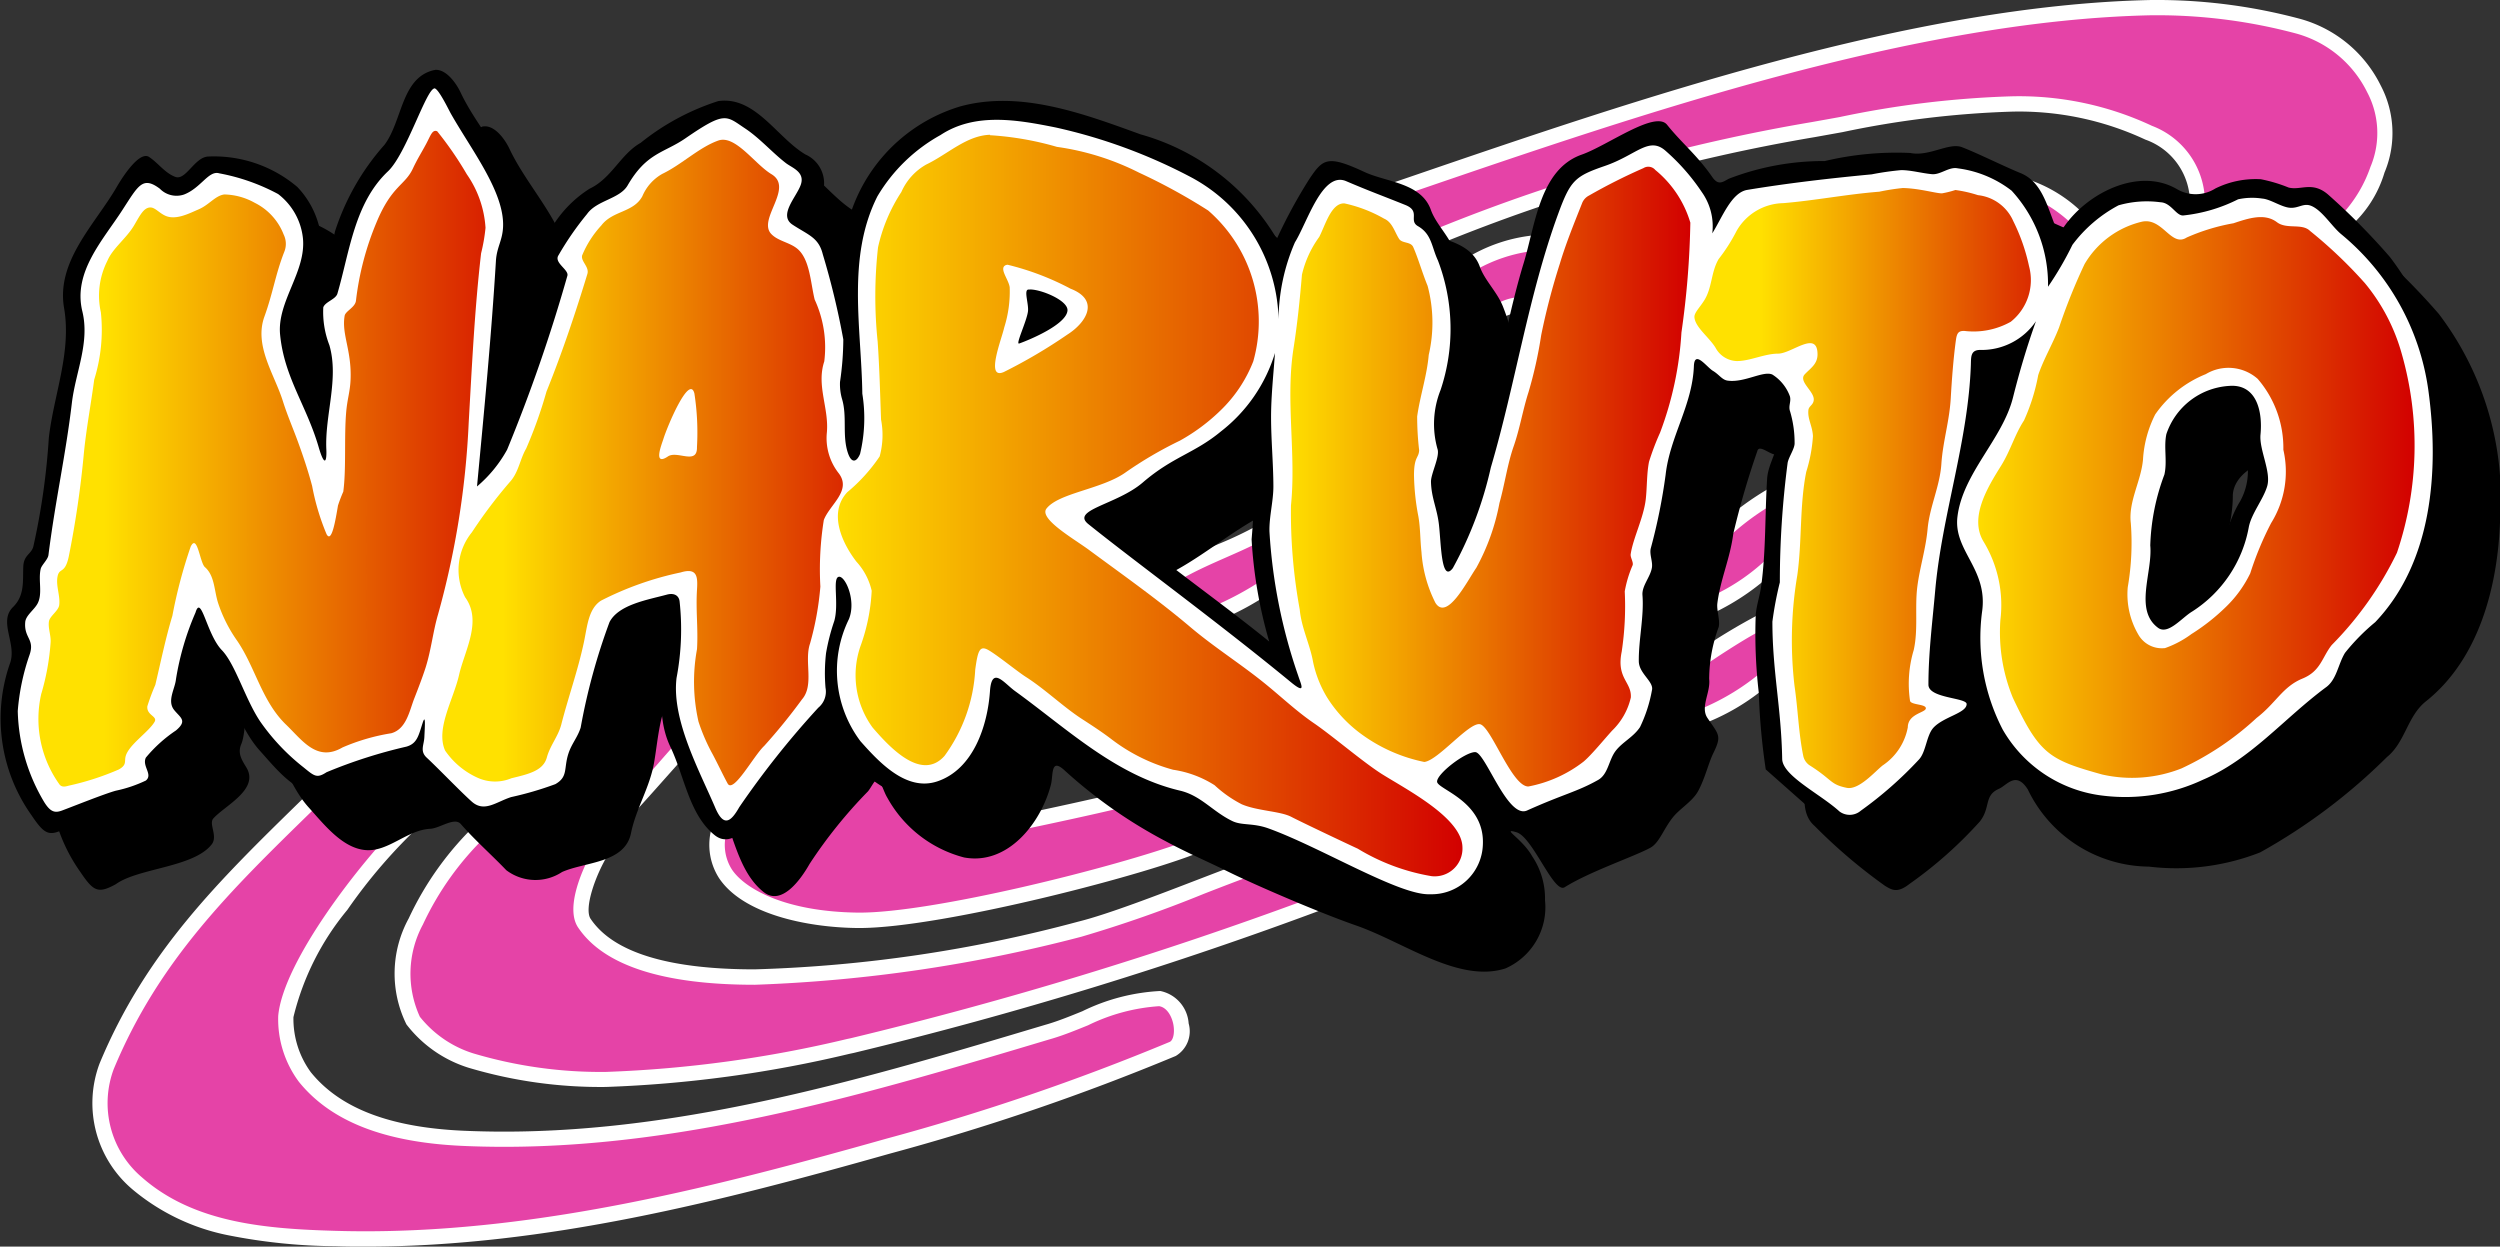 <svg xmlns="http://www.w3.org/2000/svg" xmlns:xlink="http://www.w3.org/1999/xlink" width="81.933" height="40.856" viewBox="0 0 81.933 40.856">
  <rect x="0" y="0" width="81.933" height="40.856" fill="#333333" stroke="none"/>
  <defs>
    <linearGradient id="linear-gradient" x1="0.145" y1="0.595" x2="1.146" y2="0.595" gradientUnits="objectBoundingBox">
      <stop offset="0" stop-color="#ffe100"/>
      <stop offset="1" stop-color="#d20000"/>
    </linearGradient>
    <linearGradient id="linear-gradient-2" x1="0.162" y1="0.597" x2="1.162" y2="0.597" xlink:href="#linear-gradient"/>
    <linearGradient id="linear-gradient-3" x1="0" y1="0.5" x2="1" y2="0.5" xlink:href="#linear-gradient"/>
    <linearGradient id="linear-gradient-4" x1="-0.001" y1="0.5" x2="1" y2="0.5" xlink:href="#linear-gradient"/>
    <linearGradient id="linear-gradient-5" x1="0.194" y1="0.602" x2="1.194" y2="0.602" xlink:href="#linear-gradient"/>
    <linearGradient id="linear-gradient-6" x1="0" y1="0.5" x2="1" y2="0.5" xlink:href="#linear-gradient"/>
  </defs>
  <g id="Logo_Naruto_Shippūden" transform="translate(0 -2)">
    <path id="path2961" d="M100.331,2.253c-8.078.164-17.3,3.414-24.872,6l1.412,1.527A58.287,58.287,0,0,1,89.248,6.249c3.608-.636,7.593-1.567,10.99.1a2.434,2.434,0,0,1,1.6,2.385l4.832.512c.485-.268.886-1.259,1.086-1.737.8-1.908-.651-4.137-2.616-4.65a17.659,17.659,0,0,0-4.807-.608ZM78.767,12.283c.275-.133.678-.369.935-.262l.546-2.071a4.968,4.968,0,0,0-2.306.764Zm9.362,5.822a9.2,9.2,0,0,0-2.079,1.553l-.25,2.235a7.7,7.7,0,0,0,2.11-1.444Zm-19.965,2.8,1.5,1.209a10.363,10.363,0,0,0,1.78-.99l-.321-1.672C70.363,19.9,69.152,20.289,68.164,20.907Zm17.284,2.758-.16,1.922a7.121,7.121,0,0,0,2.548-1.521l-.219-1.725A19.219,19.219,0,0,0,85.448,23.665ZM50.09,28.8c.408-.382,2.027-2.257,2.278-2.5l-.987-1.785Zm12.151.361c-.441.233-3.67-2.51-3.67-2.51l-5.058,2.218c-.987,2.368,2.045,3.256,4.4,3.285,2.7.034,9.726-1.821,11.325-2.55L66.626,28.2C65.252,28.534,63.622,28.868,62.241,29.166ZM33.313,36.947a3.459,3.459,0,0,0,1,3.835c1.777,1.556,4.253,1.747,6.51,1.811,6.166.175,12.208-1.361,18.094-3.025a75.233,75.233,0,0,0,9.338-3.188c.522-.224.316-1.571-.429-1.651-1.205-.028-2.444.728-3.578,1.068C58,37.667,51.58,39.6,45,39.308c-1.853-.082-3.954-.48-5.19-2.012a3.21,3.21,0,0,1-.623-1.984c.163-1.879,3.236-5.652,4.295-6.507l-3.28-.728C37.34,30.875,34.871,33.2,33.313,36.947Zm31.889-4.5c-5.875,1.445-14.236,2.733-16.225-.18-.359-.487.166-1.782.6-2.472l-3.915-.662c-1.732,1.649-3.414,4.422-2.307,6.314a3.849,3.849,0,0,0,1.891,1.308c4.085,1.255,8.414.347,12.489-.488a132.815,132.815,0,0,0,15.6-4.788l-2.465-1.065c-1.372.484-4.248,1.683-5.671,2.034ZM95.364,7.924c1.51.052,2.4,1.2,3.406,2.123l-2.394.617Z" transform="translate(-29.817 0)" fill="#e543a7"/>
    <path id="path2961_-_Contour" data-name="path2961 - Contour" d="M100.637,2a18.143,18.143,0,0,1,4.565.619A4.181,4.181,0,0,1,107.84,4.8a3.347,3.347,0,0,1,.145,2.807l-.019.045a3.817,3.817,0,0,1-1.177,1.815l-.069.038-5.134-.544V8.736a2.189,2.189,0,0,0-1.46-2.161,9.766,9.766,0,0,0-4.391-.916,31.528,31.528,0,0,0-5.531.671q-.46.083-.913.164a57.83,57.83,0,0,0-12.322,3.517l-.162.069L75.015,8.143l1.133-.388C83.425,5.263,92.481,2.162,100.326,2Q100.482,2,100.637,2Zm5.971,6.99a4.431,4.431,0,0,0,.9-1.531l.019-.045a2.855,2.855,0,0,0-.131-2.393A3.675,3.675,0,0,0,105.075,3.1a17.643,17.643,0,0,0-4.438-.6q-.15,0-.3,0c-7.767.158-16.782,3.245-24.026,5.725l-.406.139,1.032,1.117A58.585,58.585,0,0,1,89.2,6q.452-.08.911-.164a31.9,31.9,0,0,1,5.621-.679,10.251,10.251,0,0,1,4.612.967,2.689,2.689,0,0,1,1.733,2.384ZM95,7.661l.372.013a4.64,4.64,0,0,1,3.072,1.717c.161.157.328.319.494.471l.34.311-3.059.789Zm3.269,2.256L98.1,9.75a4.727,4.727,0,0,0-2.358-1.536l.795,2.151ZM80.578,9.679l-.708,2.684-.265-.111a.139.139,0,0,0-.052-.008,1.649,1.649,0,0,0-.566.209l-.111.055-.218.106-1.036-1.967.165-.129A5.216,5.216,0,0,1,80.231,9.7Zm-1.062,2.066.4-1.5a5.03,5.03,0,0,0-1.646.556l.608,1.154A1.737,1.737,0,0,1,79.516,11.745Zm8.908,5.9-.269,2.881-.024.044a7.841,7.841,0,0,1-2.218,1.549l-.413.21.311-2.784.063-.062A9.368,9.368,0,0,1,88,17.89Zm-.757,2.726.168-1.795a8.205,8.205,0,0,0-1.546,1.2L86.1,21.451A6.637,6.637,0,0,0,87.667,20.369ZM71.305,19.06l.416,2.169-.121.094a9.279,9.279,0,0,1-1.637.928l-.187.09-.142.069-1.9-1.529.3-.186a14.112,14.112,0,0,1,1.8-.9A12.37,12.37,0,0,0,71,19.237Zm-.133,1.958-.227-1.183c-.277.14-.588.277-.911.419-.479.211-.971.427-1.431.684l1.1.884.046-.022A10.039,10.039,0,0,0,71.172,21.019Zm16.652.966.272,2.141-.05.077a7.213,7.213,0,0,1-2.7,1.627l-.34.087.2-2.378.082-.067a19.174,19.174,0,0,1,2.231-1.361ZM87.575,24l-.162-1.276c-.569.307-1.44.886-1.726,1.083l-.119,1.422A7.639,7.639,0,0,0,87.575,24Zm-36.263-.119,1.366,2.47-.136.133c-.1.094-.437.478-.8.884-.578.651-1.234,1.389-1.484,1.624l-.6.564.335.057-.2.318c-.476.751-.848,1.872-.614,2.19l.005.007c.744,1.089,2.548,1.641,5.363,1.641a45.753,45.753,0,0,0,10.6-1.562c.953-.234,2.621-.876,3.961-1.392.64-.246,1.245-.479,1.687-.635l.092-.033L74,31.491l-.574.219a133.3,133.3,0,0,1-15.639,4.8l-.116.024a40.228,40.228,0,0,1-8,1.089,15.119,15.119,0,0,1-4.5-.63,4.109,4.109,0,0,1-2.034-1.421,3.766,3.766,0,0,1,.076-3.475,10.277,10.277,0,0,1,2.275-3.147l.091-.086,4.022.68Zm.748,2.386-.612-1.105-.812,2.7c.239-.265.5-.558.735-.823C51.661,26.706,51.906,26.429,52.06,26.262Zm-2.876,3.717L45.749,29.4a9.712,9.712,0,0,0-2.072,2.9,3.389,3.389,0,0,0-.1,3.022,3.616,3.616,0,0,0,1.749,1.2,14.628,14.628,0,0,0,4.352.608,39.855,39.855,0,0,0,7.9-1.079l.116-.024a131.9,131.9,0,0,0,14.983-4.559l-1.807-.781c-.426.153-.989.369-1.582.6a42.022,42.022,0,0,1-4.021,1.41,48.732,48.732,0,0,1-10.716,1.577c-2.987,0-4.93-.624-5.773-1.856C48.35,31.827,48.823,30.653,49.184,29.979Zm9.429-3.615.119.1c.007.006.745.632,1.551,1.251a6.525,6.525,0,0,0,1.874,1.212l.031-.007.993-.212c1.147-.244,2.333-.5,3.386-.749l.093-.022,3.141,1.69-.458.209c-1.682.767-8.631,2.573-11.354,2.573H57.91c-1.683-.021-3.757-.464-4.533-1.644a2.025,2.025,0,0,1-.1-1.987l.039-.093Zm3.56,3.066c-.144,0-.48,0-2.19-1.314-.625-.48-1.21-.964-1.454-1.169l-4.821,2.114A1.5,1.5,0,0,0,53.8,30.49c.418.636,1.748,1.389,4.121,1.419,2.417.03,8.494-1.5,10.736-2.332l-2.061-1.109c-1.036.247-2.189.493-3.306.73l-.969.207A.406.406,0,0,1,62.173,29.43ZM40.124,27.8l3.919.869-.4.326A17.411,17.411,0,0,0,41.2,31.82a8.728,8.728,0,0,0-1.766,3.514,2.97,2.97,0,0,0,.569,1.805c.956,1.184,2.593,1.812,5.006,1.919.436.019.883.029,1.329.029,6.04,0,11.985-1.78,17.733-3.5l.1-.029c.359-.108.728-.258,1.119-.417a6.546,6.546,0,0,1,2.537-.662h.021a1.165,1.165,0,0,1,.925,1.062.941.941,0,0,1-.424,1.067,75.692,75.692,0,0,1-9.368,3.2c-5.455,1.542-11.275,3.048-17.192,3.048-.326,0-.655,0-.977-.014a18.58,18.58,0,0,1-3.482-.352,7.005,7.005,0,0,1-3.185-1.521,3.7,3.7,0,0,1-1.063-4.119C34.6,33.2,36.964,30.889,39.7,28.217Zm2.834,1.141-2.678-.594-.23.224c-2.7,2.634-5.027,4.908-6.506,8.468a3.19,3.19,0,0,0,.93,3.551c1.708,1.5,4.075,1.684,6.352,1.749.317.009.641.014.962.014,5.853,0,11.635-1.5,17.056-3.029a75.232,75.232,0,0,0,9.307-3.177c.1-.041.169-.252.127-.533s-.209-.6-.474-.638a6.218,6.218,0,0,0-2.326.625c-.384.156-.781.318-1.164.433l-.1.029c-5.783,1.731-11.763,3.522-17.877,3.522-.453,0-.908-.01-1.351-.03-2.565-.114-4.322-.8-5.373-2.1a3.443,3.443,0,0,1-.678-2.162C39.1,33.481,41.695,30.187,42.958,28.945Z" transform="translate(-29.817 0)" fill="#fff"/>
    <path id="path3762" d="M30.439,41.72c-1.042.27-1.005,1.664-1.589,2.44a7.913,7.913,0,0,0-1.62,2.832c-.145.608-.142,1.393-.58,1.823-.658.646-.282,1.59-.117,2.326a3.028,3.028,0,0,1,.009.953,3.336,3.336,0,0,1-.176-3.03,2.9,2.9,0,0,0-.37-3.52,4.225,4.225,0,0,0-2.925-1c-.448.021-.732.8-1.08.666s-.55-.449-.854-.65-.838.593-1.066.986c-.705,1.221-1.989,2.432-1.725,3.968.249,1.45-.336,2.831-.5,4.253a22.974,22.974,0,0,1-.508,3.571c-.071.246-.31.271-.327.639-.023.468.056.951-.336,1.336-.5.49.153,1.22-.11,1.876a5.473,5.473,0,0,0,.708,4.94c.433.641.579.734,1.167.411.738-.534,2.549-.546,3.143-1.305.213-.271-.107-.671.056-.852.382-.425,1.518-.953,1.08-1.672-.159-.261-.292-.469-.164-.768.161-.374.1-1.338.324-1.185.68.477,1.015,2.322,1.9,3.283.511.569,1.114,1.337,1.876,1.382.732.043,1.338-.662,2.092-.7.314-.015.79-.393,1-.157.467.535,1,1,1.493,1.515a1.584,1.584,0,0,0,1.826.059c.753-.337,2.059-.283,2.26-1.274.165-.81.611-1.484.756-2.308.161-.914.184-2.08.939-2.686.235-.189.912-.5.956-.271.248,1.273-.413,2.935.242,4.3.462.966.613,2.225,1.452,2.894.588.468,1.214-.4,1.509-.923A15.6,15.6,0,0,1,43.089,63.5c.109-.126.234-.414.318-.385.111.039.2.394.316.583a4.036,4.036,0,0,0,2.52,1.965c1.422.263,2.515-1.111,2.845-2.385.083-.32-.021-.91.463-.455a15.87,15.87,0,0,0,3.3,2.309c.683.37,1.357.657,2.052,1,.961.474,3.058,1.369,4.178,1.757,1.574.545,3.365,1.9,4.9,1.412a2.191,2.191,0,0,0,1.3-2.237,2.479,2.479,0,0,0-.421-1.441c-.334-.59-1.044-.944-.511-.785s1.219,2.027,1.577,1.8c.812-.51,2.265-1,2.8-1.289.3-.16.429-.6.737-.991.235-.3.654-.529.841-.879.229-.429.333-.909.494-1.236.283-.576.179-.6-.193-1.151-.243-.359.109-.838.056-1.28a4.985,4.985,0,0,1,.312-1.7c.052-.228-.072-.546-.044-.777.1-.789.421-1.482.522-2.28a27.3,27.3,0,0,1,.787-2.706c.053-.229.373.079.577.108.464.066.926-.27,1.317-.2.433.08.159.793.315,1.182.235.588-.243,1.073-.28,1.672-.073,1.168-.037,2.354-.195,3.514-.043.316-.152.622-.179.942a16.667,16.667,0,0,0,.1,2.555c.061.852-.411,1.969.229,2.513a17.5,17.5,0,0,0,2.3,1.956c.227.14.409.249.8-.058a13.711,13.711,0,0,0,2.312-2.051c.36-.464.125-.851.627-1.071.259-.114.553-.592.943.023a4.448,4.448,0,0,0,3.97,2.529,7.522,7.522,0,0,0,3.644-.466,18.984,18.984,0,0,0,4.159-3.128c.6-.487.663-1.337,1.274-1.823,1.743-1.386,2.359-3.772,2.431-5.942a9.991,9.991,0,0,0-2.009-6.756,21.888,21.888,0,0,0-2-2.024c-.534-.484-.914-.151-1.324-.255a4.917,4.917,0,0,0-.909-.274,2.988,2.988,0,0,0-1.494.307,1.207,1.207,0,0,1-1.255.018c-1.234-.719-2.9.1-3.684,1.209-.245.347-.256.131-.364-.154-.249-.66-.447-1.324-1.078-1.58-.553-.225-1.373-.635-1.916-.847-.427-.167-1.079.315-1.7.186a10.183,10.183,0,0,0-2.8.267,8.608,8.608,0,0,0-3.136.577c-.173.083-.339.252-.541-.04-.505-.731-1.013-1.128-1.491-1.725-.387-.485-1.948.679-2.795.978-1.373.485-1.518,2.3-1.9,3.554-.844,2.754-1.266,6.674-2.215,8.355-.156.277-.228-.516-.167-1.223.025-.284.115-.545.142-.736.091-.641-.181-1.265.052-1.928a7.014,7.014,0,0,0-.1-4.918c-.193-.475-.6-.855-.756-1.3-.322-.887-1.459-.9-2.176-1.238-1.207-.561-1.358-.432-1.8.229a16.5,16.5,0,0,0-1.068,1.965,7.569,7.569,0,0,0-4.468-3.424c-1.872-.679-3.945-1.458-5.917-.914A5.425,5.425,0,0,0,43.9,47.4c-.036.3-.047.413-.151.052a1.409,1.409,0,0,0-.411-.64c-.2-.183-.644-.288-.659-.446-.017-.18.525-.565.579-.879a1.036,1.036,0,0,0-.613-1.006c-.942-.56-1.643-1.921-2.857-1.749a7.9,7.9,0,0,0-2.545,1.37c-.651.367-.951,1.163-1.669,1.5a3.851,3.851,0,0,0-1.623,2.132c-.179.432.367.707.164,1.18-.558,1.3-.863,2.713-1.392,4.034.18-2.023.4-4.058.6-6.066.175-1.7-1.289-2.978-1.978-4.44-.16-.339-.521-.829-.91-.728ZM89.42,52.657c.594.087.225,1.017.367,1.481a2.023,2.023,0,0,1-.126,1.712c-.59.954-.626,2.357-1.7,2.982-.233.136-.688.656-.767.477-.258-.585.1-1.435.1-2.172,0-1.116.526-2.179.528-3.317C87.823,53.1,88.775,52.562,89.42,52.657Zm-32.093.8a25.853,25.853,0,0,1-.056,3.638,15,15,0,0,0,.577,3.348c-1.662-1.348-3.514-2.625-5.085-3.977,1.167-.547,2.132-1.425,3.273-2.023a6.739,6.739,0,0,0,1.287-1.05l0,.065Z" transform="translate(-14.646 -35.561)"/>
    <path id="path3754" d="M14.261,22.9a.4.4,0,0,0-.071.012c-1.042.27-1.005,1.664-1.589,2.44a7.913,7.913,0,0,0-1.62,2.832c-.145.608-.142,1.393-.58,1.823-.658.646-.282,1.59-.117,2.326a3.028,3.028,0,0,1,.009.953,3.336,3.336,0,0,1-.176-3.03,2.9,2.9,0,0,0-.37-3.52,4.225,4.225,0,0,0-2.925-1c-.448.021-.732.8-1.08.666s-.551-.45-.855-.651-.837.594-1.064.987C3.118,27.954,1.835,29.165,2.1,30.7c.249,1.45-.336,2.832-.5,4.255a22.958,22.958,0,0,1-.509,3.57c-.071.246-.309.271-.327.639-.023.468.056.951-.336,1.336-.5.49.152,1.22-.111,1.876a5.473,5.473,0,0,0,.71,4.94c.433.641.578.733,1.166.41.738-.534,2.549-.546,3.144-1.305.213-.271-.107-.671.056-.852.382-.425,1.518-.953,1.08-1.672-.159-.261-.292-.469-.164-.768.161-.374.1-1.338.324-1.185.68.476,1.015,2.322,1.9,3.283.511.569,1.114,1.337,1.876,1.382.732.043,1.338-.662,2.092-.7.314-.015.79-.393,1-.157.467.535,1,1,1.493,1.515a1.584,1.584,0,0,0,1.826.059c.753-.336,2.057-.282,2.258-1.274.165-.81.611-1.483.756-2.308.161-.914.186-2.081.941-2.687.235-.189.912-.5.956-.272.248,1.273-.414,2.935.241,4.3.462.966.614,2.225,1.453,2.894.588.468,1.214-.4,1.509-.922a15.6,15.6,0,0,1,1.913-2.373c.109-.126.234-.415.318-.386.111.039.2.394.315.583a4.038,4.038,0,0,0,2.521,1.965c1.422.263,2.515-1.111,2.845-2.385.083-.32-.022-.909.463-.454a15.865,15.865,0,0,0,3.3,2.308c.683.37,1.471.515,2.166.858a10.739,10.739,0,0,0,1.959.889c1.855.807,4.016,2.316,6.275,2.434a2.3,2.3,0,0,0,2.175-2.647,2.445,2.445,0,0,0-.173-.6,1.231,1.231,0,0,0,1.607.327,18.2,18.2,0,0,0,2.255-.981c.566-.4.675-.941,1.1-1.515.2-.325.363-.673.534-1.015a1.759,1.759,0,0,0-.154-1.786c-.243-.359.109-.838.056-1.28a4.984,4.984,0,0,1,.312-1.7c.052-.228-.071-.546-.043-.777.1-.789.421-1.482.521-2.28a27.3,27.3,0,0,1,.787-2.706c.053-.229.373.079.577.108.464.066.926-.27,1.317-.2.433.08.159.793.315,1.182.235.588-.243,1.074-.281,1.672-.073,1.168-.036,2.354-.194,3.514-.043.316-.152.622-.179.941a16.661,16.661,0,0,0,.1,2.555,21.68,21.68,0,0,0,.228,2.514l1.9,1.681c1.162,1.03,1.135.607,2.336-.3a13.619,13.619,0,0,0,1.748-1.346c.229-.249-.109-.788.47-1.094.2-.1.485-.2.642.128.49,1.022,2.6,2.138,3.639,2.345a7.932,7.932,0,0,0,3.869-.554,18.983,18.983,0,0,0,4.159-3.128c.6-.487.663-1.337,1.274-1.823,1.743-1.386,2.359-3.772,2.431-5.942a9.992,9.992,0,0,0-2.009-6.757,21.882,21.882,0,0,0-2-2.024c-.534-.484-.913-.151-1.324-.256a4.917,4.917,0,0,0-.91-.272,2.983,2.983,0,0,0-1.493.305,1.208,1.208,0,0,1-1.256.019c-1.234-.719-2.9.1-3.684,1.209-.245.347-.256.131-.364-.154-.249-.66-.446-1.323-1.077-1.58-.553-.225-1.373-.637-1.916-.848-.427-.167-1.08.317-1.7.188a10.173,10.173,0,0,0-2.8.265,8.616,8.616,0,0,0-3.138.577c-.173.083-.338.252-.54-.04-.505-.731-1.012-1.127-1.49-1.725-.387-.485-1.949.679-2.8.978-1.373.485-1.518,2.3-1.9,3.554-.844,2.754-1.266,6.674-2.215,8.355-.156.277-.228-.515-.167-1.222.025-.284.115-.546.142-.737.091-.641-.18-1.265.052-1.928a7.014,7.014,0,0,0-.1-4.918c-.193-.475-.6-.855-.756-1.3-.322-.887-1.46-.9-2.178-1.237-1.207-.561-1.356-.433-1.8.228a16.5,16.5,0,0,0-1.068,1.965,7.57,7.57,0,0,0-4.467-3.425c-1.872-.679-3.945-1.457-5.918-.913a5.425,5.425,0,0,0-3.807,4.483c-.036.3-.047.413-.151.052A1.4,1.4,0,0,0,27.09,28c-.2-.183-.645-.289-.66-.447-.017-.18.523-.565.577-.879a1.034,1.034,0,0,0-.611-1.006c-.942-.56-1.643-1.921-2.857-1.749a7.9,7.9,0,0,0-2.545,1.37c-.651.367-.951,1.163-1.669,1.5A3.851,3.851,0,0,0,17.7,28.927c-.179.432.367.706.164,1.179-.558,1.3-.863,2.714-1.391,4.036.18-2.023.4-4.058.6-6.066.175-1.7-1.289-2.978-1.978-4.44-.15-.317-.479-.768-.839-.74Zm58.787,10.94a1.033,1.033,0,0,1,.123.009c.594.087.225,1.017.367,1.481a2.023,2.023,0,0,1-.126,1.712c-.59.954-.628,2.355-1.7,2.98-.233.136-.686.657-.765.478-.258-.585.1-1.435.1-2.172,0-1.116.526-2.179.528-3.317,0-.678.838-1.189,1.475-1.172Zm-31.973.74,0,.065a25.853,25.853,0,0,1-.056,3.638,15,15,0,0,0,.577,3.348c-1.662-1.348-3.514-2.625-5.085-3.977,1.167-.547,2.132-1.427,3.273-2.024a6.727,6.727,0,0,0,1.287-1.049Z" transform="translate(0 -18.606)"/>
    <path id="path3699" d="M19.587,29.062c-.271.011-.924,2.148-1.527,2.718-1.1,1.04-1.256,2.635-1.657,4.008-.056.19-.4.266-.463.45a3.009,3.009,0,0,0,.2,1.24c.32,1.106-.152,2.285-.1,3.415.018.4-.057.595-.253-.08-.4-1.369-1.125-2.276-1.262-3.678-.107-1.092.863-2.065.747-3.172a2.1,2.1,0,0,0-.811-1.438,6.619,6.619,0,0,0-1.928-.679c-.35-.107-.6.48-1.157.694a.762.762,0,0,1-.793-.191c-.56-.417-.7-.114-1.216.682-.642,1-1.636,2.044-1.324,3.335.25,1.031-.22,1.986-.342,3-.2,1.7-.543,3.2-.768,4.989-.019.15-.225.327-.255.456-.085.371.072.821-.106,1.142-.115.207-.382.383-.4.6-.047.53.322.555.141,1.075a7.327,7.327,0,0,0-.386,1.839A6.084,6.084,0,0,0,6.8,52.462c.2.315.344.354.579.266.365-.136,1.412-.556,1.765-.65a4.308,4.308,0,0,0,.981-.332c.242-.2-.133-.471,0-.751a4.624,4.624,0,0,1,.987-.891c.387-.325.141-.418-.061-.672-.237-.3.028-.687.061-1.006a9.043,9.043,0,0,1,.641-2.187c.187-.619.362.715.862,1.233.444.461.764,1.6,1.253,2.332A6.975,6.975,0,0,0,15.3,51.319c.353.288.432.36.748.154a16.308,16.308,0,0,1,2.615-.838c.357-.1.4-.369.532-.774.108-.338.072.14.058.458-.011.263-.154.461.076.676.42.392,1.095,1.1,1.478,1.442.412.365.8.007,1.29-.149a10.839,10.839,0,0,0,1.448-.424c.427-.242.269-.517.431-1.008.106-.322.3-.527.4-.848a20.226,20.226,0,0,1,.945-3.455c.3-.577,1.254-.73,1.879-.9.235-.064.392.027.417.217a8.48,8.48,0,0,1-.1,2.517c-.163,1.377.748,3.03,1.268,4.248.278.651.514.466.788-.016a29.03,29.03,0,0,1,2.59-3.26.679.679,0,0,0,.237-.651,5.73,5.73,0,0,1,.017-1.136,6.758,6.758,0,0,1,.269-1.052c.161-.56-.065-1.39.142-1.45s.59.768.339,1.385a3.845,3.845,0,0,0,.376,4c.621.7,1.512,1.659,2.524,1.317,1.184-.4,1.644-1.831,1.722-2.95.058-.847.458-.272.821-.009,1.709,1.237,3.3,2.767,5.408,3.264.692.163,1.07.689,1.721,1,.311.147.67.055,1.176.237,1.721.62,4.294,2.205,5.293,2.158a1.68,1.68,0,0,0,1.735-1.62c.071-1.431-1.484-1.813-1.5-2.067s.913-.971,1.248-.971,1.058,2.2,1.7,1.914c1.2-.54,1.636-.611,2.327-1,.332-.186.348-.646.57-.944s.588-.458.806-.79a4.653,4.653,0,0,0,.389-1.2c.081-.284-.424-.548-.429-.956-.009-.7.174-1.465.12-2.166-.024-.308.256-.589.309-.9.034-.2-.086-.439-.037-.636a18.751,18.751,0,0,0,.487-2.413c.14-1.251.877-2.276.926-3.557.021-.547.416.028.626.154s.3.3.491.321c.549.07,1.161-.337,1.456-.2a1.416,1.416,0,0,1,.574.713c.048.178-.059.314.006.494a3.613,3.613,0,0,1,.148,1.037c.008.176-.19.449-.228.645a30.226,30.226,0,0,0-.256,3.921,11.547,11.547,0,0,0-.244,1.287c0,1.627.291,2.822.321,4.5.01.555,1.251,1.148,1.877,1.721a.559.559,0,0,0,.7-.025,12.633,12.633,0,0,0,1.9-1.671c.239-.247.248-.8.483-1.052.337-.36,1.085-.476,1.085-.772,0-.213-1.252-.185-1.252-.634,0-1.034.128-2.032.222-3.088.22-2.473,1.087-4.9,1.169-7.414.008-.246-.011-.483.333-.469a2.151,2.151,0,0,0,1.8-.941c-.294.822-.538,1.645-.753,2.5-.342,1.365-1.646,2.477-1.82,3.906-.138,1.128,1.015,1.712.805,3.128a6.543,6.543,0,0,0,.679,3.85A4.376,4.376,0,0,0,74.3,52.245a5.991,5.991,0,0,0,3.239-.524c1.578-.673,2.636-1.99,4.027-3.025.361-.252.4-.753.632-1.134a6.777,6.777,0,0,1,.99-1.006c1.88-1.972,2.1-4.979,1.743-7.593a8.059,8.059,0,0,0-2.851-5.118c-.309-.252-.617-.77-.975-.927-.268-.118-.426.085-.725.055-.278-.028-.63-.281-.894-.3a2.176,2.176,0,0,0-.792.024,5.167,5.167,0,0,1-1.792.529c-.235.023-.4-.419-.751-.432a3.353,3.353,0,0,0-1.375.1,4.54,4.54,0,0,0-1.511,1.295,10.788,10.788,0,0,1-.8,1.374,4.538,4.538,0,0,0-1.194-3.15,3.645,3.645,0,0,0-1.765-.731c-.285-.061-.564.218-.848.191-.336-.032-.668-.129-1-.133a9.385,9.385,0,0,0-.972.139c-1.371.13-2.724.286-4.076.509-.521.086-.815.889-1.148,1.425a1.934,1.934,0,0,0-.342-1.351,6.866,6.866,0,0,0-1.185-1.351c-.548-.489-.957.135-1.99.491-.99.341-1.133.475-1.54,1.589-.971,2.662-1.4,5.58-2.2,8.293a12.456,12.456,0,0,1-1.246,3.3c-.379.5-.383-.781-.454-1.413-.061-.547-.25-.881-.262-1.416-.006-.262.3-.833.213-1.077a3,3,0,0,1,.1-1.928A6.289,6.289,0,0,0,52.47,34.7c-.209-.447-.2-.862-.654-1.123-.319-.184.1-.488-.413-.694-.784-.316-1.16-.447-1.941-.781s-1.275,1.36-1.678,2.005a6.462,6.462,0,0,0-.537,2.518,5.413,5.413,0,0,0-2.857-4.646,17.651,17.651,0,0,0-4.455-1.638c-1.24-.248-2.63-.5-3.767.25A5.507,5.507,0,0,0,34.1,32.6c-1.013,2.011-.522,4.324-.494,6.467a5.035,5.035,0,0,1-.074,1.975c-.116.276-.279.311-.395-.022-.2-.582-.018-1.2-.2-1.793a1.753,1.753,0,0,1-.062-.546,9.787,9.787,0,0,0,.108-1.391,25.492,25.492,0,0,0-.673-2.792c-.135-.55-.472-.629-.99-.969-.467-.306.109-.886.262-1.29.166-.436-.278-.571-.484-.731-.463-.36-.853-.815-1.336-1.135-.628-.417-.646-.574-1.956.327-.705.485-1.269.466-1.891,1.54-.26.448-1.009.486-1.33.938a9.817,9.817,0,0,0-.935,1.351c-.165.247.346.473.29.673a52.944,52.944,0,0,1-1.975,5.7,4.265,4.265,0,0,1-.987,1.206c.234-2.471.47-4.927.62-7.392.028-.455.214-.662.234-1.114.051-1.138-1.037-2.521-1.712-3.715-.066-.116-.408-.832-.54-.827Zm19.521,6.59c.365,0,1.247.361,1.222.691-.035.452-1.221.952-1.583,1.08-.13.046.238-.705.287-1.046.034-.238-.142-.7.009-.722a.4.4,0,0,1,.065,0Zm8.022,2.086c-.05.692-.127,1.4-.128,2.089,0,.765.074,1.518.076,2.283,0,.479-.142,1-.129,1.475a17.582,17.582,0,0,0,.944,4.73c.083.266.287.645-.25.2-2.385-1.962-5.141-3.976-6.63-5.174-.584-.47.939-.635,1.786-1.364.987-.849,1.694-.954,2.559-1.672A5.149,5.149,0,0,0,47.129,37.738Zm31.282,1.074c.874-.063,1.092.807,1.017,1.594-.048.5.361,1.23.217,1.7-.131.433-.512.886-.6,1.33a4.16,4.16,0,0,1-1.857,2.771c-.336.2-.788.776-1.117.534-.794-.586-.173-1.822-.256-2.7a7.185,7.185,0,0,1,.463-2.322c.1-.434-.026-.9.065-1.327A2.319,2.319,0,0,1,78.411,38.812Z" transform="translate(-5.345 -24.165)" fill="#fff"/>
    <path id="path2932" d="M13.169,61.61a7.838,7.838,0,0,0,.3-1.655c.02-.235-.088-.476-.054-.7.026-.175.314-.349.337-.537.038-.3-.111-.623-.057-.924.058-.321.24-.075.367-.654a32.431,32.431,0,0,0,.5-3.422c.08-.8.233-1.6.336-2.386a5.484,5.484,0,0,0,.219-2.207,2.515,2.515,0,0,1,.211-1.684c.174-.418.63-.743.88-1.17.194-.331.312-.574.523-.584.162-.007.3.189.514.278.345.144.784-.092,1.074-.215.347-.148.544-.448.841-.489a2.118,2.118,0,0,1,1,.274,1.943,1.943,0,0,1,.949,1.043.69.69,0,0,1,.02.56c-.291.74-.372,1.354-.652,2.125-.346.955.328,1.89.605,2.772.147.467.333.89.493,1.33.174.477.333.95.466,1.452a7.769,7.769,0,0,0,.472,1.577c.167.312.293-.453.375-.939A4.817,4.817,0,0,1,23.062,55c.1-.753.025-1.788.094-2.6.036-.43.127-.668.144-1.063.042-.97-.3-1.489-.194-2.1.028-.156.343-.272.371-.493a9.461,9.461,0,0,1,.67-2.56c.507-1.226.936-1.208,1.2-1.782.14-.3.279-.514.434-.805.143-.269.2-.477.36-.405A11.368,11.368,0,0,1,27.11,44.6a3.441,3.441,0,0,1,.613,1.754,5.744,5.744,0,0,1-.145.836c-.212,1.83-.3,3.694-.406,5.545a27.991,27.991,0,0,1-1.008,6.3c-.16.543-.221,1.144-.4,1.717-.092.292-.248.7-.377,1.029-.16.412-.258,1-.753,1.138a6.636,6.636,0,0,0-1.6.466c-.835.487-1.314-.234-1.843-.743-.8-.768-1.01-1.886-1.615-2.765a4.687,4.687,0,0,1-.614-1.217c-.136-.413-.109-.9-.436-1.186-.165-.146-.249-1.114-.466-.67a16.142,16.142,0,0,0-.6,2.267c-.22.722-.387,1.539-.559,2.263a6.8,6.8,0,0,0-.261.7c-.032.3.344.324.237.51-.189.329-.821.734-.942,1.108-.06.186.052.3-.237.457a8.836,8.836,0,0,1-1.63.527c-.11.03-.216.061-.3-.029a3.681,3.681,0,0,1-.6-3Z" transform="translate(-11.811 -36.888)" fill="url(#linear-gradient)"/>
    <path id="path2934" d="M155.684,66.279a6.165,6.165,0,0,1-.466-1.073,5.906,5.906,0,0,1-.049-2.375c.041-.679-.043-1.267,0-1.952.025-.406.018-.732-.536-.562a10.421,10.421,0,0,0-2.612.925c-.412.266-.448.838-.556,1.349-.194.923-.515,1.811-.746,2.717-.1.38-.366.683-.471,1.071-.119.441-.605.547-1.163.683A1.384,1.384,0,0,1,148,67.055a2.569,2.569,0,0,1-1.086-.9c-.318-.712.274-1.673.456-2.476s.769-1.767.2-2.549A1.958,1.958,0,0,1,147.792,59a15.774,15.774,0,0,1,1.241-1.645c.291-.315.331-.746.538-1.1a14.657,14.657,0,0,0,.665-1.866c.52-1.288.958-2.6,1.34-3.854.071-.233-.219-.41-.172-.607a3.31,3.31,0,0,1,.631-.985c.371-.489,1.052-.416,1.344-.957a1.515,1.515,0,0,1,.653-.732c.639-.307,1.2-.865,1.832-1.091.558-.2,1.2.774,1.743,1.1.751.451-.456,1.469-.009,1.956.217.237.6.277.855.486.416.342.436,1.116.572,1.668a3.735,3.735,0,0,1,.315,2.028c-.263.795.158,1.53.085,2.331a1.857,1.857,0,0,0,.386,1.331c.439.572-.294,1.03-.486,1.536a10.242,10.242,0,0,0-.113,2.181,9.765,9.765,0,0,1-.338,1.866c-.2.58.145,1.362-.265,1.832a18.9,18.9,0,0,1-1.238,1.524c-.346.323-1.015,1.58-1.2,1.229C156.017,66.948,155.852,66.595,155.684,66.279Zm-1.468-9.764c.309-.206.97.3.952-.312a8.369,8.369,0,0,0-.085-1.755c-.167-.636-.891,1.086-1.019,1.505C154,56.148,153.727,56.842,154.216,56.515Z" transform="translate(-132.326 -39.556)" fill="url(#linear-gradient-2)"/>
    <path id="path2938" d="M283.132,44.4c-.775.022-1.384.634-2.095.975a1.92,1.92,0,0,0-.815.9,5.44,5.44,0,0,0-.765,1.814,14.452,14.452,0,0,0-.012,3.095c.059.854.08,1.694.111,2.552a2.664,2.664,0,0,1-.046,1.206,5.541,5.541,0,0,1-1.061,1.172c-.644.694-.146,1.7.3,2.277a2.1,2.1,0,0,1,.5.953,6.183,6.183,0,0,1-.37,1.823,2.911,2.911,0,0,0,.4,2.66c.553.641,1.6,1.779,2.357.929a5.249,5.249,0,0,0,1.006-2.823c.088-.652.151-.815.46-.629s.928.69,1.191.858c.636.405,1.231.983,1.83,1.373.33.215.681.44,1.018.7a5.841,5.841,0,0,0,1.987.975,3.482,3.482,0,0,1,1.358.506,3.975,3.975,0,0,0,.889.625c.509.22,1.262.224,1.622.411.388.2,1.811.874,2.184,1.046a6.835,6.835,0,0,0,2.418.9.91.91,0,0,0,1.011-.948c-.014-.953-1.8-1.873-2.642-2.4-.629-.4-1.618-1.25-2.225-1.665-.546-.373-1.007-.808-1.533-1.24-.818-.673-1.7-1.221-2.505-1.9-1.061-.9-2.23-1.724-3.338-2.542-.494-.364-1.651-1.022-1.388-1.354.4-.509,1.794-.631,2.57-1.169a12.93,12.93,0,0,1,1.8-1.055,6.236,6.236,0,0,0,1.342-1,4.5,4.5,0,0,0,1.064-1.6,4.818,4.818,0,0,0-1.478-4.943,19.248,19.248,0,0,0-2.271-1.243,8.568,8.568,0,0,0-2.684-.842,10.053,10.053,0,0,0-2.2-.383Zm.565,4.258a8.853,8.853,0,0,1,2.07.787c.977.379.507,1.115-.1,1.5a17.2,17.2,0,0,1-2.083,1.228c-.623.279-.071-1.087.009-1.459a3.912,3.912,0,0,0,.179-1.317c-.033-.232-.28-.524-.194-.673a.146.146,0,0,1,.117-.062Z" transform="translate(-250.681 -37.983)" fill="url(#linear-gradient-3)"/>
    <path id="path2940" d="M437.891,74.55a4.241,4.241,0,0,1-1.823.825c-.549,0-1.227-1.989-1.591-2.043s-1.368,1.189-1.818,1.239a5.258,5.258,0,0,1-1.979-.853,4.384,4.384,0,0,1-1.2-1.251,3.693,3.693,0,0,1-.466-1.173c-.1-.57-.383-1.119-.437-1.716a17.6,17.6,0,0,1-.288-3.414c.174-1.706-.184-3.448.085-5.157.126-.8.208-1.61.275-2.406a3.4,3.4,0,0,1,.566-1.236c.2-.388.395-1.119.826-1.1a4.543,4.543,0,0,1,1.3.5c.271.115.347.44.493.665.1.151.381.083.462.267.161.363.3.855.472,1.273a4.679,4.679,0,0,1,.036,2.261c-.058.68-.284,1.34-.379,2.016a9.581,9.581,0,0,0,.065,1.109c-.013.262-.169.2-.169.82a7.782,7.782,0,0,0,.145,1.356c.066.381.057.772.1,1.156a4.321,4.321,0,0,0,.457,1.668c.382.606,1.043-.718,1.34-1.148a7.116,7.116,0,0,0,.759-2.123c.174-.618.257-1.26.466-1.86.2-.571.3-1.195.486-1.773a13.916,13.916,0,0,0,.416-1.87,22.169,22.169,0,0,1,.61-2.338c.2-.667.462-1.31.728-1.98a.473.473,0,0,1,.227-.255,18.694,18.694,0,0,1,1.786-.9.3.3,0,0,1,.389.061,3.523,3.523,0,0,1,1.148,1.726,28.533,28.533,0,0,1-.292,3.6,11.121,11.121,0,0,1-.7,3.282,8.34,8.34,0,0,0-.362.953c-.078.393-.062.83-.107,1.229-.069.605-.418,1.279-.494,1.8-.016.11.09.249.066.357a3.819,3.819,0,0,0-.261.863,9.938,9.938,0,0,1-.1,1.977c-.178.882.328.984.3,1.5a2.187,2.187,0,0,1-.612,1.085c-.25.273-.673.794-.93,1.011Z" transform="translate(-385.98 -47.599)" fill="url(#linear-gradient-4)"/>
    <path id="path2944" d="M566.045,80.8c-.153-.747-.173-1.529-.286-2.292a12.842,12.842,0,0,1,.092-3.63c.157-1.123.071-2.282.293-3.387a4.921,4.921,0,0,0,.219-1.169c-.018-.341-.18-.557-.149-.853.014-.139.17-.165.176-.343.01-.278-.507-.594-.3-.825.184-.2.426-.333.423-.665-.007-.8-.844-.018-1.293-.017s-.924.246-1.354.243a.819.819,0,0,1-.695-.436c-.213-.348-.668-.672-.692-1-.011-.145.172-.315.321-.552.262-.415.219-.922.472-1.354a5.685,5.685,0,0,0,.587-.92,1.8,1.8,0,0,1,1.528-.913c1.042-.086,2.1-.294,3.149-.375a7.118,7.118,0,0,1,.773-.121c.548.012,1.072.174,1.281.175a3.088,3.088,0,0,0,.441-.11,4.215,4.215,0,0,1,.74.169,1.431,1.431,0,0,1,1.158.852,6.217,6.217,0,0,1,.516,1.477,1.745,1.745,0,0,1-.6,1.821,2.493,2.493,0,0,1-1.517.3c-.181-.005-.245.053-.278.289-.083.593-.137,1.323-.17,1.908-.043.76-.259,1.425-.308,2.161s-.385,1.4-.451,2.129c-.059.656-.259,1.271-.338,1.9-.085.685.033,1.4-.117,2.071a3.836,3.836,0,0,0-.121,1.666c.038.141.545.1.517.253-.024.135-.586.173-.59.612a1.922,1.922,0,0,1-.825,1.251c-.253.2-.778.814-1.176.734-.553-.112-.458-.259-1.227-.744A.492.492,0,0,1,566.045,80.8Z" transform="translate(-506.947 -54.029)" fill="url(#linear-gradient-5)"/>
    <path id="path2946" d="M657.808,87.525a5.652,5.652,0,0,1-.408-2.547,4.011,4.011,0,0,0-.554-2.573c-.471-.783.129-1.766.578-2.484.311-.5.443-1.013.75-1.482a6.384,6.384,0,0,0,.466-1.487c.179-.531.471-1.012.682-1.557a19.125,19.125,0,0,1,.836-2.079,2.971,2.971,0,0,1,1.875-1.39c.683-.152.961.849,1.475.516a6.634,6.634,0,0,1,1.531-.466c.486-.162,1.02-.341,1.424-.035.324.246.82.024,1.085.286a15.019,15.019,0,0,1,1.8,1.714,6.247,6.247,0,0,1,1.2,2.292,10.966,10.966,0,0,1-.151,6.541,11.279,11.279,0,0,1-2.138,3.025c-.319.4-.356.854-.961,1.1-.65.268-.865.8-1.5,1.288a9.493,9.493,0,0,1-2.462,1.655,4.411,4.411,0,0,1-2.6.2C659,89.559,658.683,89.385,657.808,87.525Zm4.975-1.621a3.3,3.3,0,0,0,.88-.466,6.718,6.718,0,0,0,1.148-.908,3.86,3.86,0,0,0,.778-1.082,10.431,10.431,0,0,1,.685-1.648,3.19,3.19,0,0,0,.4-2.4,3.468,3.468,0,0,0-.841-2.324,1.444,1.444,0,0,0-1.7-.156,3.7,3.7,0,0,0-1.659,1.321,3.758,3.758,0,0,0-.4,1.478c-.063.714-.481,1.364-.4,2.079a8.522,8.522,0,0,1-.1,2.106,2.614,2.614,0,0,0,.347,1.552A.884.884,0,0,0,662.783,85.9Z" transform="translate(-591.841 -62.659)" fill="url(#linear-gradient-6)"/>
  </g>
</svg>

